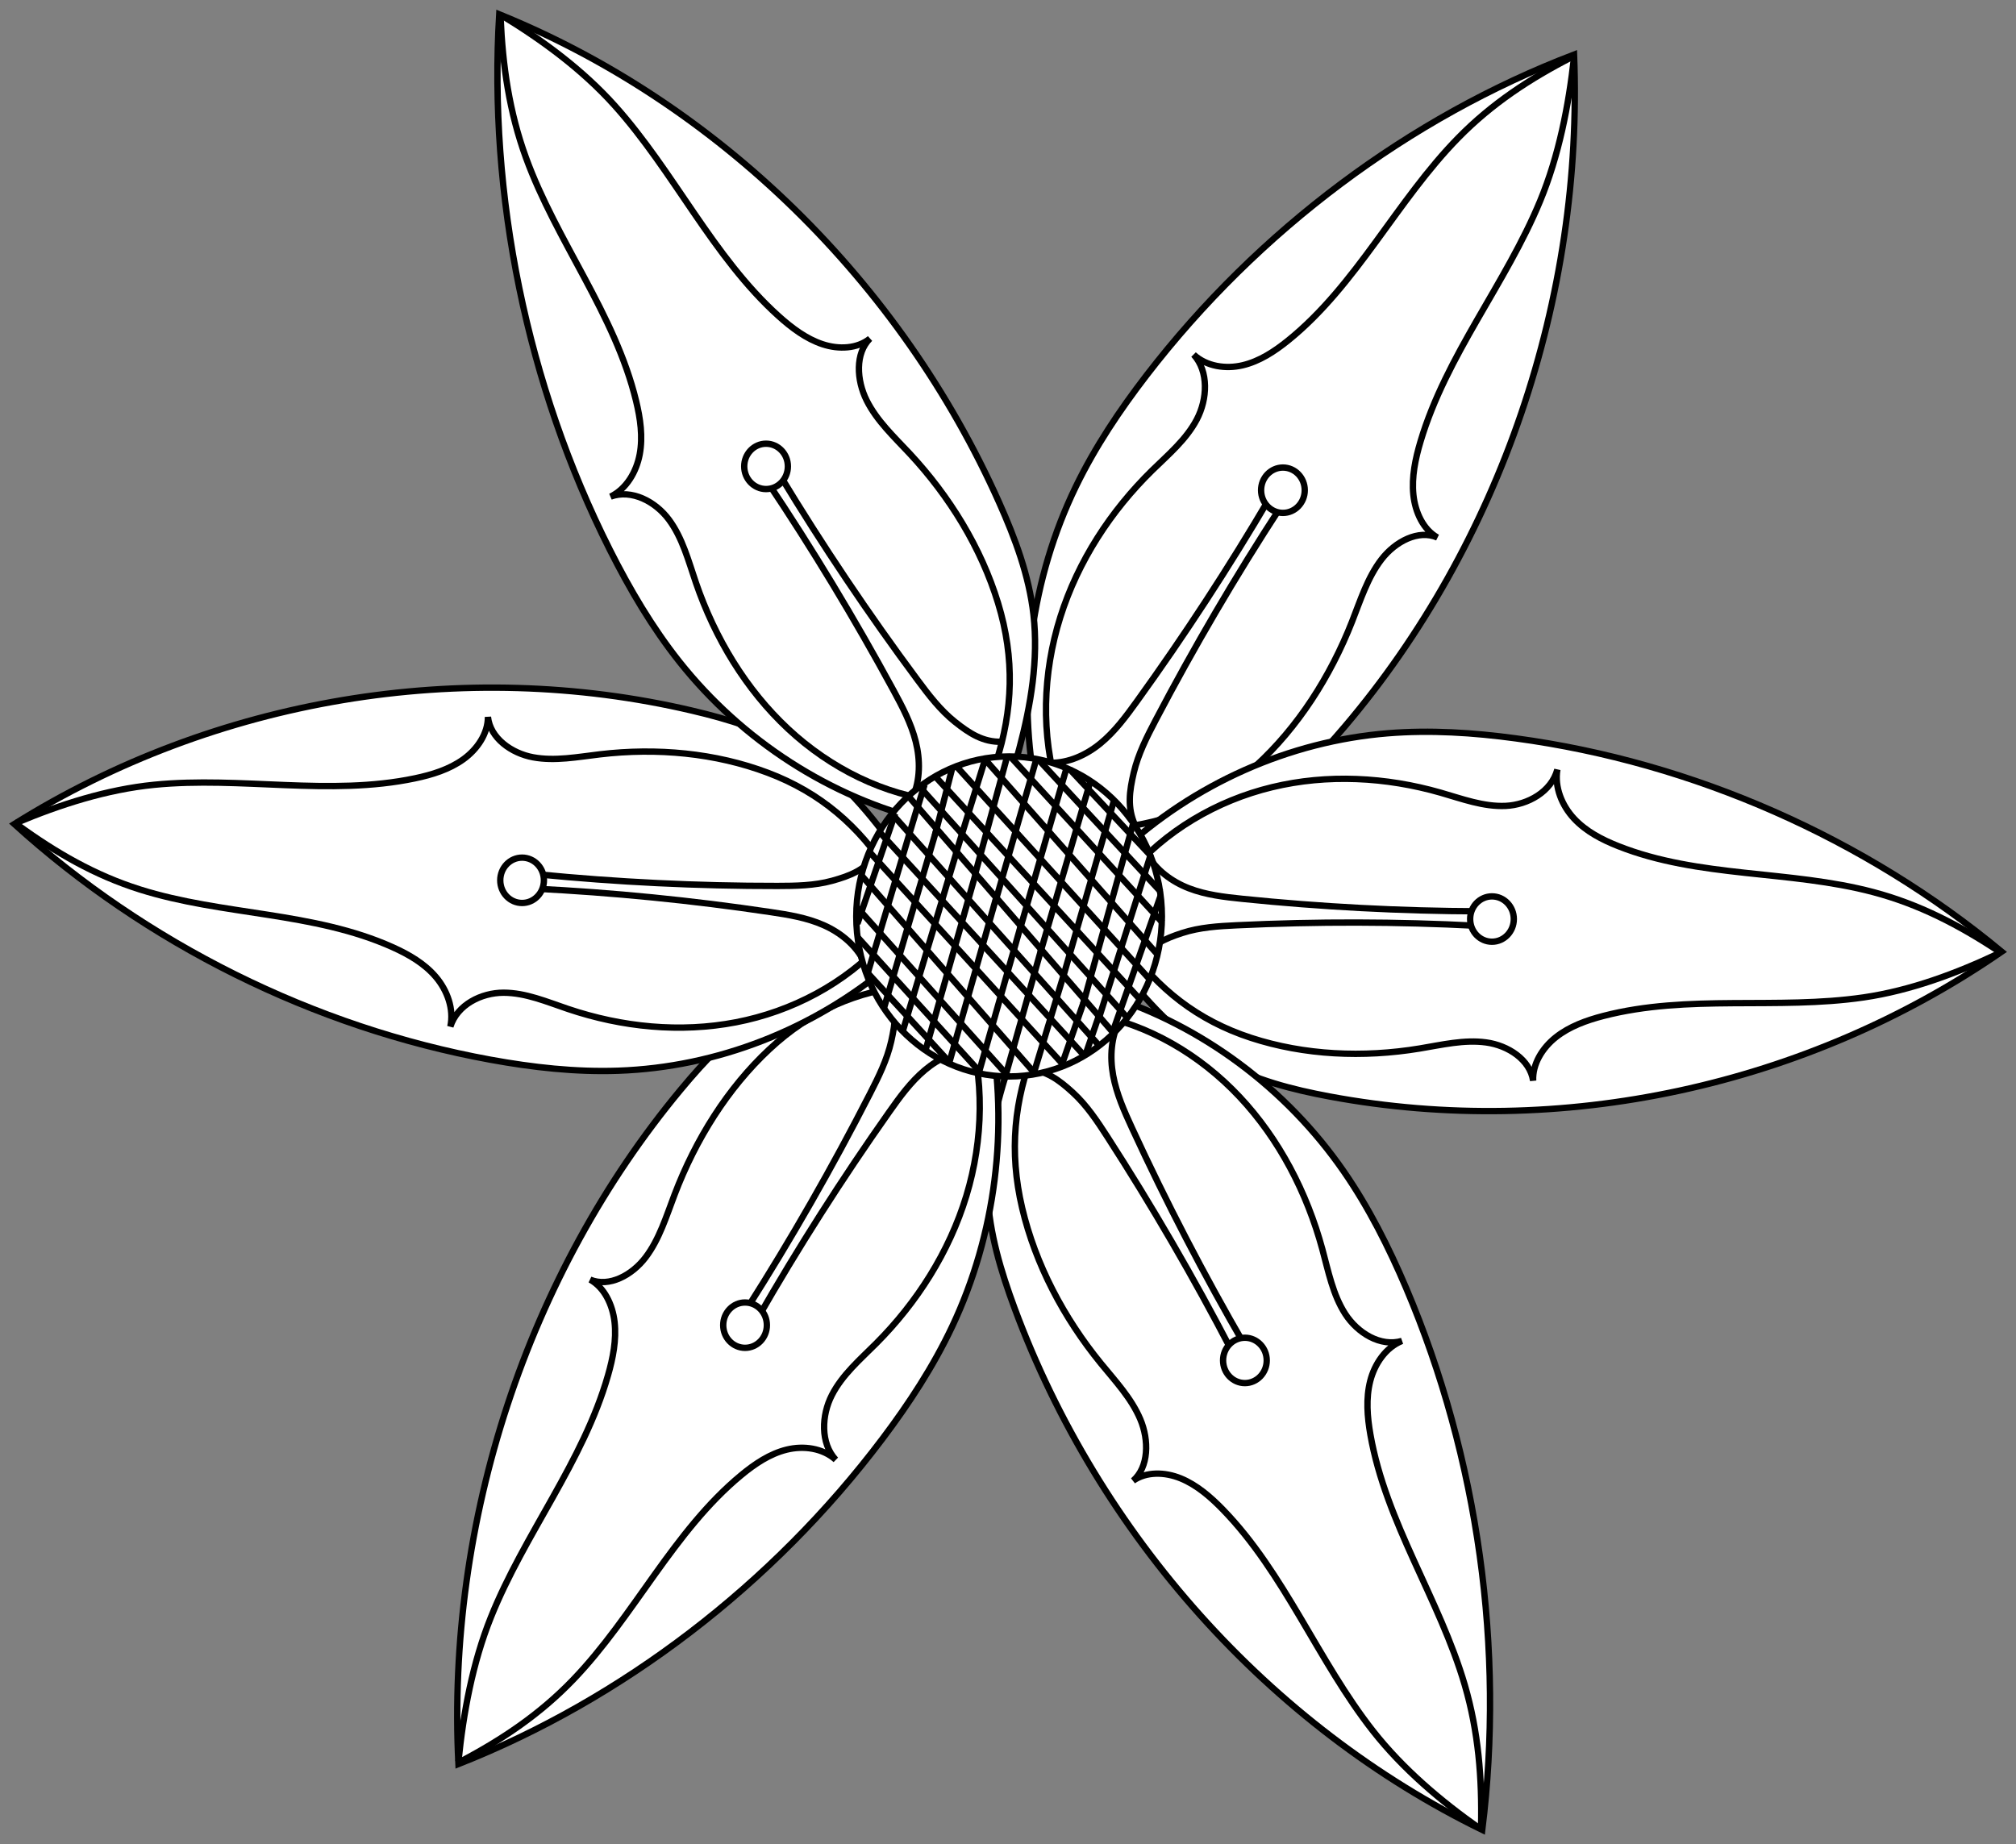 <?xml version="1.0" encoding="UTF-8"?>
<svg width="141px" height="129px" viewBox="0 0 141 129" version="1.1" xmlns="http://www.w3.org/2000/svg" xmlns:xlink="http://www.w3.org/1999/xlink">
    <rect x="0" y="0" width="141" height="129" fill="#808080" stroke="none"/>
    <title>Layer_16</title>
    <g id="Page-1" stroke="none" stroke-width="1" fill="none" fill-rule="evenodd">
        <g id="Artboard" transform="translate(-66, -296)" stroke="#000000" stroke-width="0.444">
            <g id="Layer_5" transform="translate(67, 297)">
                <path d="M71.392,53.939 C70.122,46.897 71.141,39.431 74.247,33.033 C75.594,30.257 77.316,27.69 79.184,25.26 C87.026,15.069 97.629,7.195 109.09,2.818 C109.774,19.831 103.907,37.032 93.065,49.806 C91.311,51.873 89.405,53.849 87.118,55.246 C84.491,56.849 81.469,57.62 78.455,58.076 C77.974,58.148 77.482,58.213 77.005,58.114 C75.705,57.843 74.937,56.495 74.16,55.379 C73.382,54.263 72.08,53.173 70.797,53.561 C70.881,53.533 70.965,53.504 71.392,53.939 Z" id="Path" fill="#FFFFFF" fill-rule="nonzero"></path>
                <g id="Layer_6" transform="translate(72.157, 3)">
                    <path d="M0.843,51.33 C-0.373,47.405 -0.233,43.082 1.003,39.164 C2.238,35.246 4.541,31.729 7.429,28.899 C8.558,27.794 9.803,26.754 10.548,25.34 C11.293,23.925 11.396,21.985 10.328,20.807 C11.237,21.637 12.572,21.829 13.753,21.551 C14.934,21.273 15.986,20.581 16.942,19.809 C21.719,15.951 24.526,10.032 28.848,5.629 C31.196,3.237 33.849,1.499 36.773,0" id="Path"></path>
                    <g id="Layer_7" transform="translate(4.774, 0.011)">
                        <path d="M0,53.91 C3.7,53.567 6.962,52.242 9.904,49.554 C12.846,46.868 15.12,43.316 16.633,39.466 C17.224,37.962 17.724,36.371 18.694,35.115 C19.664,33.86 21.277,33.017 22.602,33.587 C21.619,33.034 21.048,31.832 20.921,30.594 C20.794,29.357 21.059,28.086 21.42,26.874 C23.225,20.821 27.381,15.863 29.789,10.04 C31.097,6.875 31.784,3.375 32.157,0" id="Path"></path>
                    </g>
                </g>
                <g id="Layer_9" transform="translate(72.432, 31.705)">
                    <path d="M15.414,2.052 C12.523,6.971 9.407,11.747 6.078,16.36 C5.317,17.415 4.534,18.474 3.537,19.291 C2.54,20.109 1.298,20.675 0.024,20.652 C0.017,20.647 0.008,20.642 0,20.638" id="Path"></path>
                    <g id="Layer_10" transform="translate(5.586, 0)">
                        <path d="M10.553,2.763 C7.413,7.579 4.495,12.556 1.81,17.669 C1.196,18.838 0.589,20.031 0.281,21.33 C-0.027,22.629 -0.187,23.784 0.365,25.004" id="Path"></path>
                        <g id="Layer_8" transform="translate(9.183, 0)" fill="#FFFFFF" fill-rule="nonzero">
                            <ellipse id="Oval" cx="1.527" cy="1.586" rx="1.527" ry="1.586"></ellipse>
                        </g>
                    </g>
                </g>
                <g id="Layer_11">
                    <path d="M77.36,58.598 C82.5,53.818 89.176,50.852 96.055,50.293 C99.04,50.051 102.047,50.247 105.016,50.649 C117.472,52.328 129.453,57.662 139,65.57 C125.346,74.997 108.139,78.706 92.001,75.701 C89.39,75.215 86.774,74.549 84.439,73.241 C81.758,71.74 79.556,69.456 77.617,67.015 C77.308,66.626 76.999,66.223 76.834,65.748 C76.382,64.453 77.094,63.073 77.611,61.803 C78.127,60.534 78.349,58.812 77.364,57.875 C77.43,57.934 77.497,57.993 77.36,58.598 Z" id="Path" fill="#FFFFFF" fill-rule="nonzero"></path>
                    <path d="M77.871,60.228 C80.474,57.113 84.106,54.996 87.973,54.063 C91.841,53.129 95.929,53.35 99.757,54.447 C101.254,54.876 102.755,55.443 104.305,55.372 C105.855,55.3 107.506,54.385 107.923,52.827 C107.711,54.065 108.245,55.35 109.085,56.254 C109.927,57.159 111.042,57.734 112.173,58.182 C117.828,60.424 124.157,59.848 130.022,61.403 C133.209,62.248 136.016,63.702 138.767,65.523" id="Path"></path>
                    <path d="M77.776,65.061 C79.977,68.169 82.759,70.378 86.497,71.597 C90.235,72.816 94.339,72.995 98.293,72.342 C99.839,72.087 101.406,71.706 102.943,71.917 C104.48,72.127 106.01,73.123 106.229,74.594 C106.174,73.435 106.868,72.304 107.82,71.551 C108.772,70.798 109.957,70.372 111.142,70.064 C117.063,68.529 123.3,69.649 129.343,68.768 C132.627,68.288 135.865,67.083 138.837,65.667" id="Path"></path>
                    <path d="M102.51,62.745 C96.96,62.729 91.411,62.438 85.888,61.873 C84.625,61.744 83.347,61.596 82.157,61.137 C80.967,60.677 79.856,59.866 79.215,58.723 C79.215,58.713 79.215,58.704 79.214,58.694" id="Path"></path>
                    <path d="M102.3,63.758 C96.706,63.468 91.094,63.456 85.493,63.723 C84.211,63.784 82.915,63.862 81.685,64.262 C80.457,64.662 79.422,65.119 78.704,66.242" id="Path"></path>
                    <ellipse id="Oval" fill="#FFFFFF" fill-rule="nonzero" cx="103.35" cy="63.287" rx="1.527" ry="1.586"></ellipse>
                    <g id="Layer_12">
                        <path d="M76.459,68.648 C83.058,70.735 88.962,75.126 92.987,80.945 C94.734,83.47 96.13,86.241 97.341,89.087 C102.414,101.019 104.234,114.424 102.67,127 C87.83,119.761 75.856,106.405 69.963,90.515 C69.01,87.944 68.204,85.275 68.069,82.524 C67.915,79.364 68.655,76.226 69.66,73.238 C69.82,72.762 69.991,72.279 70.296,71.886 C71.129,70.813 72.635,70.731 73.948,70.532 C75.261,70.332 76.794,69.637 77.055,68.276 C77.041,68.364 77.027,68.456 76.459,68.648 Z" id="Path" fill="#FFFFFF" fill-rule="nonzero"></path>
                        <path d="M75.382,69.946 C79.295,70.642 82.922,72.77 85.695,75.722 C88.468,78.672 90.407,82.417 91.486,86.385 C91.908,87.936 92.221,89.563 93.083,90.903 C93.945,92.244 95.554,93.235 97.053,92.797 C95.924,93.251 95.142,94.391 94.833,95.606 C94.525,96.822 94.629,98.111 94.846,99.347 C95.931,105.531 99.686,110.853 101.447,116.867 C102.403,120.135 102.661,123.383 102.587,126.769" id="Path"></path>
                        <path d="M71.352,72.367 C69.933,75.932 69.557,79.549 70.49,83.5 C71.423,87.451 73.404,91.189 75.991,94.363 C77.002,95.603 78.128,96.799 78.752,98.272 C79.376,99.745 79.348,101.621 78.25,102.577 C79.176,101.928 80.467,101.958 81.582,102.413 C82.697,102.869 83.661,103.701 84.528,104.593 C88.861,109.056 91.172,115.175 95.031,120.085 C97.128,122.752 99.798,125.004 102.506,126.909" id="Path"></path>
                        <path d="M86.079,93.131 C83.216,88.195 80.579,83.116 78.18,77.919 C77.631,76.73 77.091,75.52 76.853,74.224 C76.615,72.927 76.707,71.522 77.316,70.36 C77.323,70.355 77.331,70.35 77.338,70.345" id="Path"></path>
                        <path d="M85.137,93.47 C82.476,88.351 79.577,83.363 76.454,78.526 C75.739,77.419 75.002,76.308 74.036,75.425 C73.069,74.541 72.158,73.859 70.86,73.802" id="Path"></path>
                        <ellipse id="Oval" fill="#FFFFFF" fill-rule="nonzero" cx="86.069" cy="94.16" rx="1.527" ry="1.586"></ellipse>
                        <g id="Layer_13">
                            <path d="M68.232,70.855 C69.576,77.882 68.634,85.36 65.594,91.792 C64.274,94.584 62.581,97.17 60.736,99.62 C53,109.897 42.479,117.889 31.064,122.395 C30.205,105.392 35.893,88.125 46.601,75.232 C48.334,73.146 50.218,71.147 52.491,69.725 C55.101,68.093 58.114,67.289 61.125,66.799 C61.604,66.72 62.096,66.65 62.574,66.744 C63.877,67.001 64.659,68.339 65.448,69.447 C66.237,70.554 67.55,71.631 68.829,71.227 C68.747,71.255 68.663,71.284 68.232,70.855 Z" id="Path" fill="#FFFFFF" fill-rule="nonzero"></path>
                            <path d="M66.621,70.482 C67.877,74.394 67.782,78.718 66.587,82.65 C65.39,86.582 63.126,90.124 60.267,92.985 C59.149,94.104 57.916,95.158 57.185,96.58 C56.454,98.001 56.373,99.943 57.451,101.108 C56.533,100.288 55.197,100.112 54.018,100.402 C52.84,100.693 51.796,101.396 50.847,102.18 C46.109,106.091 43.364,112.042 39.09,116.492 C36.767,118.91 34.132,120.677 31.223,122.21" id="Path"></path>
                            <path d="M62.663,67.935 C58.968,68.319 55.719,69.681 52.805,72.4 C49.891,75.12 47.654,78.696 46.18,82.563 C45.604,84.074 45.121,85.67 44.165,86.937 C43.209,88.204 41.604,89.064 40.272,88.509 C41.26,89.05 41.845,90.247 41.984,91.482 C42.123,92.718 41.872,93.993 41.523,95.208 C39.78,101.282 35.676,106.286 33.33,112.136 C32.054,115.315 31.404,118.823 31.065,122.201" id="Path"></path>
                            <path d="M51.988,91.219 C54.827,86.268 57.895,81.456 61.175,76.808 C61.925,75.744 62.698,74.678 63.686,73.849 C64.672,73.02 65.91,72.44 67.183,72.449 C67.191,72.454 67.2,72.458 67.207,72.463" id="Path"></path>
                            <path d="M51.254,90.516 C54.344,85.664 57.211,80.655 59.842,75.512 C60.445,74.335 61.04,73.137 61.334,71.834 C61.627,70.532 61.776,69.375 61.211,68.161" id="Path"></path>
                            <ellipse id="Oval" fill="#FFFFFF" fill-rule="nonzero" cx="51.109" cy="91.695" rx="1.527" ry="1.586"></ellipse>
                            <g id="Layer_14">
                                <path d="M61.278,66.469 C55.937,71.005 49.14,73.657 42.244,73.897 C39.252,74.001 36.257,73.665 33.308,73.127 C20.937,70.871 9.197,64.986 0,56.642 C14.046,47.858 31.395,44.952 47.388,48.704 C49.975,49.311 52.56,50.099 54.837,51.513 C57.452,53.137 59.552,55.521 61.384,58.049 C61.677,58.452 61.968,58.869 62.112,59.352 C62.507,60.667 61.737,62.013 61.166,63.256 C60.595,64.5 60.299,66.21 61.243,67.191 C61.18,67.128 61.115,67.066 61.278,66.469 Z" id="Path" fill="#FFFFFF" fill-rule="nonzero"></path>
                                <path d="M60.836,64.816 C58.103,67.807 54.383,69.753 50.479,70.506 C46.574,71.259 42.5,70.849 38.724,69.574 C37.248,69.077 35.772,68.441 34.221,68.439 C32.668,68.438 30.98,69.276 30.497,70.813 C30.763,69.587 30.285,68.279 29.484,67.336 C28.683,66.393 27.593,65.767 26.482,65.265 C20.93,62.763 14.582,63.045 8.79,61.219 C5.642,60.228 2.901,58.643 0.231,56.698" id="Path"></path>
                                <path d="M61.14,59.992 C59.076,56.785 56.391,54.449 52.71,53.057 C49.029,51.666 44.937,51.296 40.958,51.765 C39.403,51.947 37.82,52.255 36.293,51.974 C34.766,51.694 33.281,50.627 33.126,49.147 C33.131,50.307 32.389,51.405 31.405,52.114 C30.421,52.822 29.219,53.193 28.022,53.444 C22.04,54.702 15.859,53.294 9.783,53.895 C6.481,54.221 3.195,55.275 0.164,56.552" id="Path"></path>
                                <path d="M36.331,61.157 C41.874,61.431 47.406,61.98 52.899,62.8 C54.157,62.988 55.427,63.193 56.595,63.709 C57.764,64.223 58.839,65.085 59.43,66.256 C59.43,66.266 59.43,66.275 59.43,66.285" id="Path"></path>
                                <path d="M36.584,60.155 C42.16,60.705 47.766,60.978 53.374,60.972 C54.656,60.97 55.956,60.951 57.2,60.609 C58.445,60.266 59.498,59.858 60.264,58.77" id="Path"></path>
                                <ellipse id="Oval" fill="#FFFFFF" fill-rule="nonzero" cx="35.515" cy="60.577" rx="1.527" ry="1.586"></ellipse>
                                <g id="Layer_15" transform="translate(33.79, 0)">
                                    <path d="M30.007,56.416 C23.288,54.789 17.117,50.814 12.728,45.286 C10.824,42.886 9.254,40.218 7.866,37.463 C2.04,25.906 -0.631,12.656 0.126,0 C15.397,6.199 28.197,18.702 35.091,34.152 C36.206,36.652 37.183,39.258 37.492,41.995 C37.848,45.137 37.31,48.32 36.499,51.37 C36.369,51.856 36.228,52.35 35.95,52.763 C35.187,53.89 33.69,54.077 32.394,54.366 C31.097,54.655 29.611,55.455 29.438,56.832 C29.444,56.739 29.453,56.647 30.007,56.416 Z" id="Path" fill="#FFFFFF" fill-rule="nonzero"></path>
                                    <path d="M31,55.045 C27.05,54.62 23.296,52.747 20.34,49.994 C17.384,47.24 15.211,43.637 13.88,39.752 C13.36,38.233 12.945,36.631 11.999,35.354 C11.053,34.077 9.384,33.198 7.915,33.738 C9.014,33.207 9.719,32.016 9.951,30.782 C10.182,29.548 9.995,28.268 9.699,27.05 C8.222,20.954 4.134,15.903 1.993,10.023 C0.83,6.828 0.366,3.607 0.222,0.222" id="Path"></path>
                                    <path d="M34.866,52.352 C36.054,48.697 36.199,45.063 35.015,41.185 C33.831,37.307 31.617,33.715 28.833,30.726 C27.744,29.558 26.544,28.444 25.827,27.015 C25.11,25.588 25.017,23.715 26.053,22.685 C25.171,23.397 23.881,23.456 22.739,23.078 C21.597,22.7 20.583,21.937 19.661,21.107 C15.052,16.953 12.356,11.006 8.191,6.373 C5.928,3.856 3.12,1.794 0.296,0.079" id="Path"></path>
                                    <path d="M18.844,32.649 C22.017,37.376 24.971,42.263 27.697,47.283 C28.32,48.432 28.938,49.603 29.258,50.878 C29.579,52.154 29.578,53.565 29.044,54.765 C29.036,54.771 29.028,54.776 29.021,54.782" id="Path"></path>
                                    <path d="M19.763,32.246 C22.744,37.17 25.956,41.948 29.382,46.559 C30.166,47.614 30.972,48.672 31.993,49.487 C33.014,50.302 33.968,50.92 35.266,50.887" id="Path"></path>
                                    <ellipse id="Oval" fill="#FFFFFF" fill-rule="nonzero" cx="18.788" cy="31.623" rx="1.527" ry="1.586"></ellipse>
                                </g>
                            </g>
                        </g>
                    </g>
                </g>
                <g id="Layer_2" transform="translate(58.885, 51.86)" fill="#FFFFFF" fill-rule="nonzero">
                    <ellipse id="Oval" cx="10.691" cy="11.245" rx="10.688" ry="11.193"></ellipse>
                    <line x1="3.678" y1="2.868" x2="17.996" y2="19.403" id="Path"></line>
                    <line x1="0.331" y1="8.335" x2="12.538" y2="22.274" id="Path"></line>
                    <line x1="1.617" y1="5.327" x2="15.906" y2="20.935" id="Path"></line>
                    <line x1="0" y1="10.548" x2="10.739" y2="22.543" id="Path"></line>
                    <line x1="0.065" y1="12.665" x2="8.649" y2="22.122" id="Path"></line>
                    <line x1="0.915" y1="6.719" x2="14.455" y2="21.593" id="Path"></line>
                    <line x1="2.515" y1="4.089" x2="16.936" y2="20.221" id="Path"></line>
                    <line x1="0.741" y1="15.136" x2="6.558" y2="21.478" id="Path"></line>
                    <line x1="6.517" y1="21.441" x2="9.779" y2="9.973" id="Path"></line>
                    <line x1="8.56" y1="22.239" x2="11.506" y2="11.909" id="Path"></line>
                    <line x1="10.461" y1="22.329" x2="12.96" y2="13.468" id="Path"></line>
                    <line x1="12.436" y1="22.159" x2="14.49" y2="15.4" id="Path"></line>
                    <line x1="14.353" y1="21.696" x2="15.974" y2="17.048" id="Path"></line>
                    <line x1="16.057" y1="20.854" x2="16.967" y2="18.205" id="Path"></line>
                    <line x1="8.355" y1="8.247" x2="4.863" y2="20.549" id="Path"></line>
                    <line x1="7.041" y1="6.654" x2="3.272" y2="19.216" id="Path"></line>
                    <line x1="1.94" y1="17.656" x2="5.627" y2="5.123" id="Path"></line>
                    <line x1="0.793" y1="15.248" x2="4.276" y2="3.601" id="Path"></line>
                    <line x1="2.723" y1="4.047" x2="0.085" y2="11.753" id="Path"></line>
                    <g id="Layer_4" transform="translate(4.267, 0)">
                        <line x1="16.826" y1="13.931" x2="4.649" y2="0.157" id="Path"></line>
                        <line x1="15.533" y1="16.997" x2="1.246" y2="1.437" id="Path"></line>
                        <line x1="17.154" y1="11.679" x2="6.471" y2="0.018" id="Path"></line>
                        <line x1="17.037" y1="9.523" x2="8.453" y2="0.251" id="Path"></line>
                        <line x1="16.283" y1="15.672" x2="2.756" y2="0.763" id="Path"></line>
                        <line x1="14.629" y1="18.262" x2="0.16" y2="2.167" id="Path"></line>
                        <line x1="16.3" y1="6.964" x2="10.662" y2="0.947" id="Path"></line>
                        <line x1="10.434" y1="0.891" x2="7.167" y2="12.203" id="Path"></line>
                        <line x1="8.363" y1="0.131" x2="5.459" y2="10.238" id="Path"></line>
                        <line x1="6.305" y1="0" x2="4.025" y2="8.377" id="Path"></line>
                        <line x1="4.755" y1="0.226" x2="2.695" y2="6.881" id="Path"></line>
                        <path d="M2.455,0.844 C2.01,2.62 1.233,5.581 1.233,5.581" id="Path"></path>
                        <line x1="0.509" y1="2.034" x2="0" y2="3.707" id="Path"></line>
                        <line x1="8.613" y1="13.767" x2="12.111" y2="1.794" id="Path"></line>
                        <line x1="10.219" y1="15.433" x2="13.77" y2="3.098" id="Path"></line>
                        <line x1="15.078" y1="4.822" x2="11.609" y2="17.359" id="Path"></line>
                        <line x1="16.337" y1="6.896" x2="12.713" y2="18.345" id="Path"></line>
                        <line x1="13.699" y1="19.243" x2="17.02" y2="9.799" id="Path"></line>
                    </g>
                </g>
            </g>
        </g>
    </g>
</svg>
